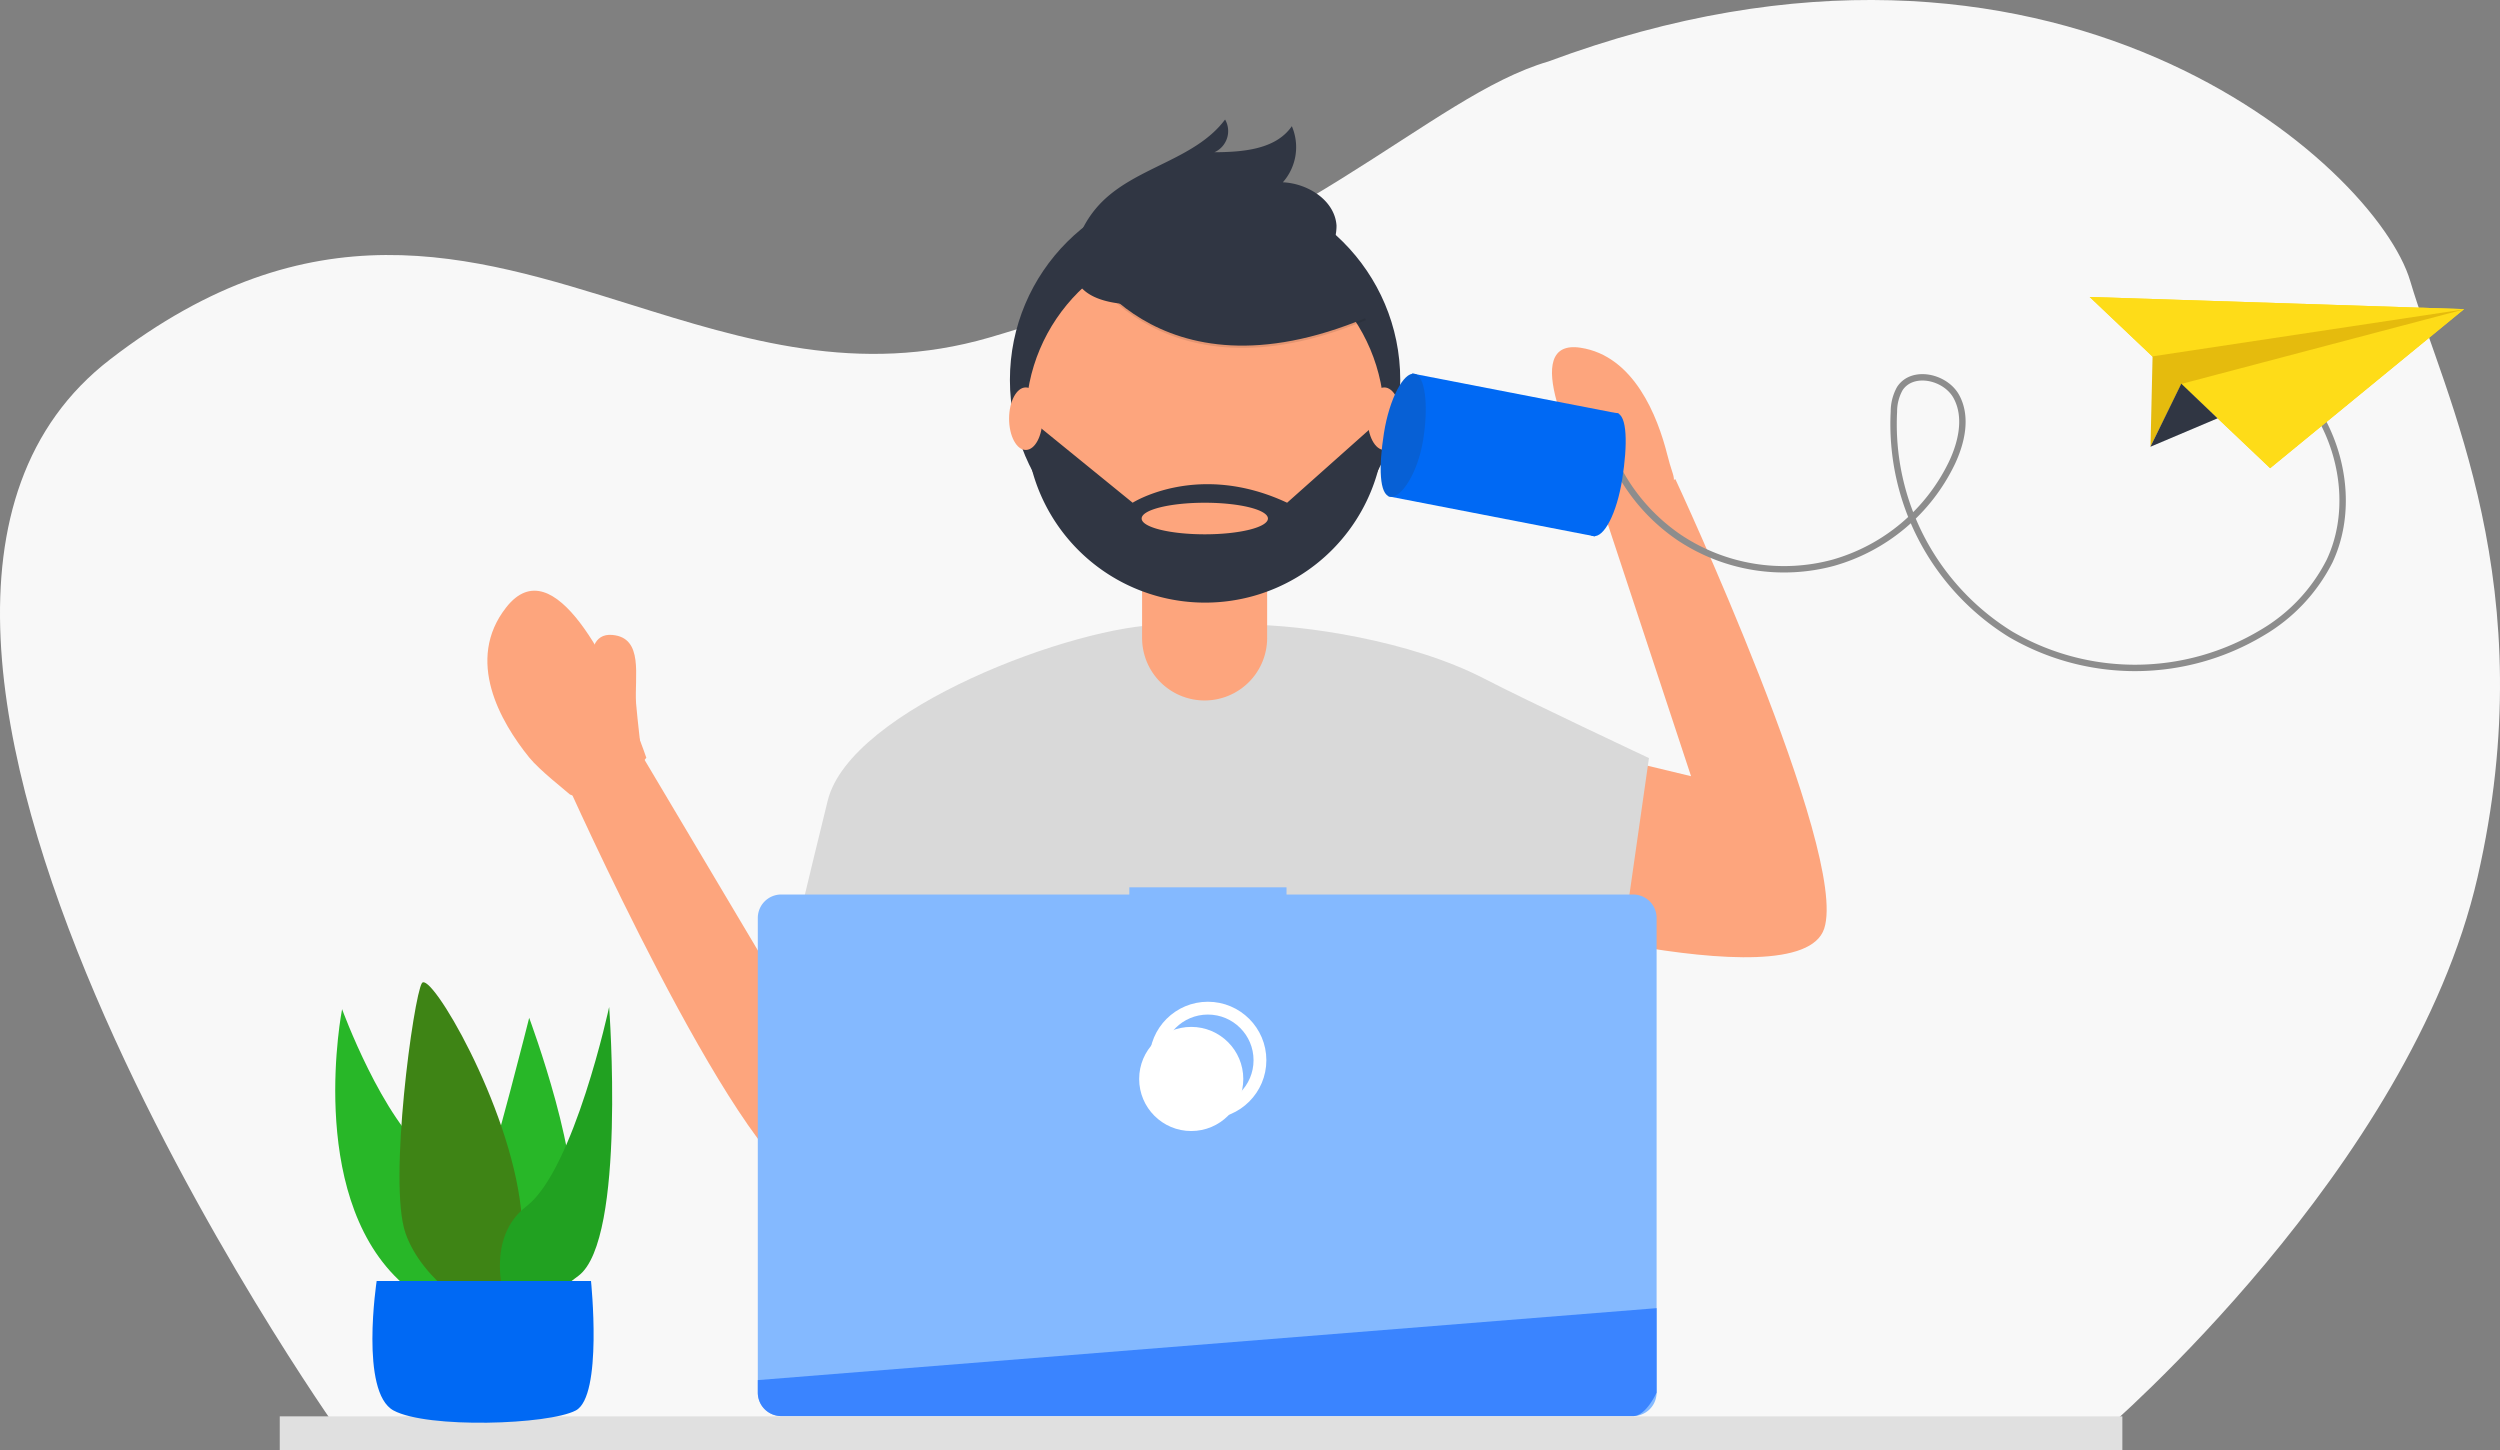 <svg xmlns="http://www.w3.org/2000/svg" width="390.233" height="226.406" viewBox="0 0 390.233 226.406"><rect x="0" y="0" width="390.233" height="226.406" fill="#808080" stroke="none"/><defs><style>.a{fill:#f8f8f8;}.b{fill:#fda57d;}.c{fill:#0069f4;}.d{fill:#d9d9d9;}.e{fill:#303643;}.f{opacity:0.1;}.g{fill:#0760d5;}.h{fill:none;stroke:#8d8d8d;}.h,.o{stroke-miterlimit:10;}.i{fill:#2f2e41;}.j{fill:#6c63ff;}.k{fill:#e0e0e0;}.l{fill:#ffb8b8;}.m{fill:#84b9ff;}.n{fill:#3a84ff;}.o{fill:rgba(255,255,255,0);stroke:#fff;stroke-width:2px;}.p{fill:#fff;}.q{fill:#fedc18;}.r{fill:#e5bb0d;}.s{fill:#28b728;}.t{fill:#3e8415;}.u{fill:#21a121;}</style></defs><g transform="translate(-744.767 -153.298)"><path class="a" d="M52.856,223.408S-36.539,97.5,17.186,56.1c31.406-24.2,56.2-16.388,81.2-8.576,17.762,5.552,35.627,11.1,56.036,5.167,49.127-14.292,68.567-37.6,87.248-43.087C320.491-19.742,370.9,25.854,376.222,43.87s20.93,47.677,10.5,93.1-58.345,86.438-58.345,86.438Z" transform="translate(744.767 153.297)"/><g transform="translate(788.434 171.953)"><g transform="translate(6.64 0)"><g transform="translate(176.352 23.422) rotate(21)"><path class="b" d="M1.832,74.188S57.1,69.678,56.507,57.177,9.678,0,9.678,0L1.03,8.719,28.579,42.407,14.661,44.229l-4.829-.351L0,47.652Z" transform="translate(34.587 18.054)"/><path class="b" d="M0,10.92.383,0S2.157.065,4.8.282c9.019.735,28.176,3.171,21.667,10.473-5.6,6.278-15.455,4.278-21.426,2.236-2.191-.753-2.85-.765-3.582-1.124C1.175,11.738,0,10.92,0,10.92Z" transform="matrix(-0.809, -0.588, 0.588, -0.809, 38.194, 28.465)"/><rect class="c" width="32.836" height="19.524" transform="matrix(0.985, -0.174, 0.174, 0.985, 0, 17.377)"/></g><g transform="matrix(-0.342, 0.94, -0.94, -0.342, 118.574, 98.504)"><path class="b" d="M1.832,0S57.1,4.509,56.507,17.011,9.678,74.188,9.678,74.188L1.03,65.469,28.579,31.781,14.661,29.959l-4.829.351L0,26.536Z" transform="translate(22.171 0)"/><path class="b" d="M0,12.487l5.242,7.781s1.944-.087,4.841-.382c9.884-.994,30.88-4.287,23.746-14.157C27.7-2.757,16.891-.053,10.347,2.707c-2.4,1.018-6.492,4.015-7.294,4.5C2.742,7.382,0,12.487,0,12.487Z" transform="matrix(-0.809, 0.588, -0.588, -0.809, 40.454, 76.809)"/><path class="b" d="M20.467,0,18.816,5.142s-.929.563-2.378,1.343C11.5,9.15.552,14.378.024,8.591-.431,3.615,5.812,4.063,9.894,3.066,11.394,2.7,20.467,0,20.467,0Z" transform="translate(6.588 66.599) rotate(-10)"/></g><path class="d" d="M483.354,508.966c15.34,0,44.026-7.041,55.942-15.688-.273-1.64,8.249-4.124,8.249-4.124l4.124-28.871s-19.073-8.955-25.663-12.373c-11.549-5.992-28.34-8.445-37.1-8.445h-13c-13.536,0-48.889,13.089-52.428,27.47-2.7,10.96-6.482,26.609-7.914,33.675C427.842,510.107,467.209,508.966,483.354,508.966Z" transform="translate(-344.586 -360.609)"/><circle class="e" cx="30.465" cy="30.465" r="30.465" transform="translate(107.333 10.19)"/><path class="b" d="M452.091,258.553h13.921a2.8,2.8,0,0,1,2.8,2.8v12.816a9.76,9.76,0,0,1-9.76,9.76h0a9.76,9.76,0,0,1-9.76-9.76V261.353A2.8,2.8,0,0,1,452.091,258.553Z" transform="translate(-321.326 -193.247)"/><path class="f" d="M563.709,401.835a28.094,28.094,0,0,0,19.52.054v-2.4h-19.52Z" transform="translate(-435.708 -328.435)"/><circle class="b" cx="27.979" cy="27.979" r="27.979" transform="translate(109.818 18.748)"/><path class="f" d="M525.046,189.745s11.792,23.935,45.054,10.032l-7.744-12.144-13.727-4.928Z" transform="translate(-407.178 -168.468)"/><path class="e" d="M525.046,188.4s11.792,23.935,45.054,10.032l-7.744-12.144-13.727-4.928Z" transform="translate(-407.178 -167.477)"/><path class="e" d="M523,147.692a16.162,16.162,0,0,1,4.006-6.516c5.5-5.44,14.526-6.589,19.154-12.792a3.623,3.623,0,0,1-1.659,5.109c4.428-.029,9.572-.417,12.078-4.067a8.293,8.293,0,0,1-1.4,8.757c3.93.178,8.123,2.845,8.377,6.771a7.818,7.818,0,0,1-3.62,6.591,20.122,20.122,0,0,1-7.309,2.753C545.16,155.944,518.128,162.848,523,147.692Z" transform="translate(-405.24 -128.384)"/><path class="e" d="M550.324,307.6h-.742l-14.431,12.847c-13.9-6.512-24.111,0-24.111,0L495.9,308.13l-1.526.192a27.977,27.977,0,1,0,55.949-.72ZM522.3,325.377c-5.443,0-9.855-1.1-9.855-2.464s4.412-2.464,9.855-2.464,9.856,1.1,9.856,2.464S527.746,325.377,522.3,325.377Z" transform="translate(-384.548 -260.63)"/><ellipse class="b" cx="2.603" cy="4.88" rx="2.603" ry="4.88" transform="translate(107.204 41.82)"/><ellipse class="b" cx="2.603" cy="4.88" rx="2.603" ry="4.88" transform="translate(163.17 41.82)"/></g><path class="g" d="M3.241,0C4.956,0,6.212,4.494,6.212,9.886s-1.979,9.659-3.695,9.659S0,15.277,0,9.886,1.525,0,3.241,0Z" transform="translate(173.904 39.175) rotate(9)"/><path class="h" d="M0,8.346A29.615,29.615,0,0,0,7.665,19.9a29.478,29.478,0,0,0,23,7.545A29.478,29.478,0,0,0,51.4,14.961C53.423,12,54.918,8.238,53.724,4.851s-6.155-5.3-8.546-2.616a7.411,7.411,0,0,0-1.461,3.394A38.552,38.552,0,0,0,56.271,42.8a38.551,38.551,0,0,0,38.782,5.914A27.165,27.165,0,0,0,107.242,39.3c4.26-6.275,4.792-14.656,2.3-21.819S101.79,4.336,95.567,0" transform="translate(207.899 46.881) rotate(-9)"/><path class="c" d="M3.721,0C5.436,0,6.212,4.655,6.212,10.046s-1.358,9.5-3.073,9.5S0,15.438,0,10.046,2.005,0,3.721,0Z" transform="translate(204.99 45.229) rotate(9)"/><g transform="translate(0 119.856)"><path class="i" d="M473.7,638.926c.364-1.587.608-2.484.608-2.484l-.189-1.29-1.941-13.179-.816-5.559c7.067-2.945,8.836-16.495,8.836-16.495l.267-.159,1.206-.722v0l4.33-2.6.088-.052,1.749,1.164,3.553,2.37a41.784,41.784,0,0,0,32.9,7.539,36.217,36.217,0,0,0,7.744-2.237l8.569-2.857.267-.088.263.039,5.026.761.091.016.416.062L545.5,611.2l-1.687,11.694c4.457,2.36,8.42,6.794,11.885,12.259q1.151,1.814,2.23,3.774c.936,1.691,1.83,3.449,2.682,5.25.1.215.2.432.306.65.328.705.653,1.417.969,2.133H472.137c.117-.718.234-1.4.348-2.064a.494.494,0,0,0,.013-.068c.042-.221.081-.436.117-.65C473.012,642.031,473.4,640.24,473.7,638.926Z" transform="translate(-359.834 -564.713)"/><circle class="j" cx="2.945" cy="2.945" r="2.945" transform="translate(121.834 31.378)"/><circle class="j" cx="2.945" cy="2.945" r="2.945" transform="translate(180.743 34.323)"/><path class="k" d="M0,0H287.621V5.325H0Z" transform="translate(0 82.571)"/><path class="l" d="M661.961,609.761s-26.8-5.007-28.571,3.829S663.14,618.6,663.14,618.6Z" transform="translate(-469.142 -572.787)"/><path class="l" d="M427.869,671.681l8.247,6.48s5.891,18.262,14.727,12.96-8.247-24.153-8.247-24.153l-10.014-3.534Z" transform="translate(-330.482 -609.965)"/><path class="m" d="M494.476,475.506H440.368v-1.115H415.832v1.115H361.5a3.66,3.66,0,0,0-3.66,3.66v74.091a3.66,3.66,0,0,0,3.66,3.66H494.476a3.66,3.66,0,0,0,3.66-3.66V479.166a3.66,3.66,0,0,0-3.66-3.66Z" transform="translate(-283.219 -474.391)"/><path class="n" d="M357.84,577.23v1.954a3.66,3.66,0,0,0,3.66,3.66H494.476c2.021,0,3.66-3.66,3.66-3.66V566Z" transform="translate(-283.219 -500.317)"/><ellipse class="o" cx="8.127" cy="8.127" rx="8.127" ry="8.127" transform="translate(136.749 18.855)"/><ellipse class="p" cx="8.127" cy="8.127" rx="8.127" ry="8.127" transform="translate(134.148 21.781)"/></g></g><g transform="matrix(0.995, -0.105, 0.105, 0.995, 1070.948, 199.653)"><path class="q" d="M0,0,25.2,29.517l32.688-21.5Z" transform="translate(0)"/><path class="q" d="M0,0,25.2,29.517l32.688-21.5Z" transform="translate(0)"/><path class="r" d="M1.8,2.192,0,16.177,5.829,6.94,50.9,0Z" transform="translate(6.989 8.051)"/><path class="e" d="M0,9.284,5.823,0l5.064,5.97Z" transform="translate(6.974 14.951)"/></g><g transform="translate(797.1 306.624)"><path class="s" d="M48.263,459.56C55.707,465.266,54.7,485.6,54.7,485.6s2.937,6.961-11.414-6.833-8.769-42.2-8.769-42.2S40.819,453.853,48.263,459.56Z" transform="translate(-33.453 -432.37)"/><path class="s" d="M207.779,438.306c-2.713,7.9-12.005,12.788-12.005,12.788s-4.894-7.913-2.181-15.81,7.968-28.862,7.968-28.862S210.492,430.409,207.779,438.306Z" transform="translate(-171.292 -400.874)"/><path class="t" d="M126.124,424.139c2.713,7.9,12.005,12.788,12.005,12.788s7.848-.281,6.027-16.606-14.171-37.2-15.459-35.168S123.411,416.242,126.124,424.139Z" transform="translate(-115.175 -385.016)"/><path class="u" d="M217.631,473.676c-7.444,5.706-2.577,17.246-2.577,17.246s3.291-.718,10.735-6.425,4.753-41.931,4.753-41.931S225.075,467.969,217.631,473.676Z" transform="translate(-187.791 -438.708)"/><path class="c" d="M141.861,693.889h-2.629s-2.647,17.35,2.629,20.208,24.215,2.237,28.453,0,2.376-20.208,2.376-20.208Z" transform="translate(-132.771 -647.259)"/></g></g></svg>